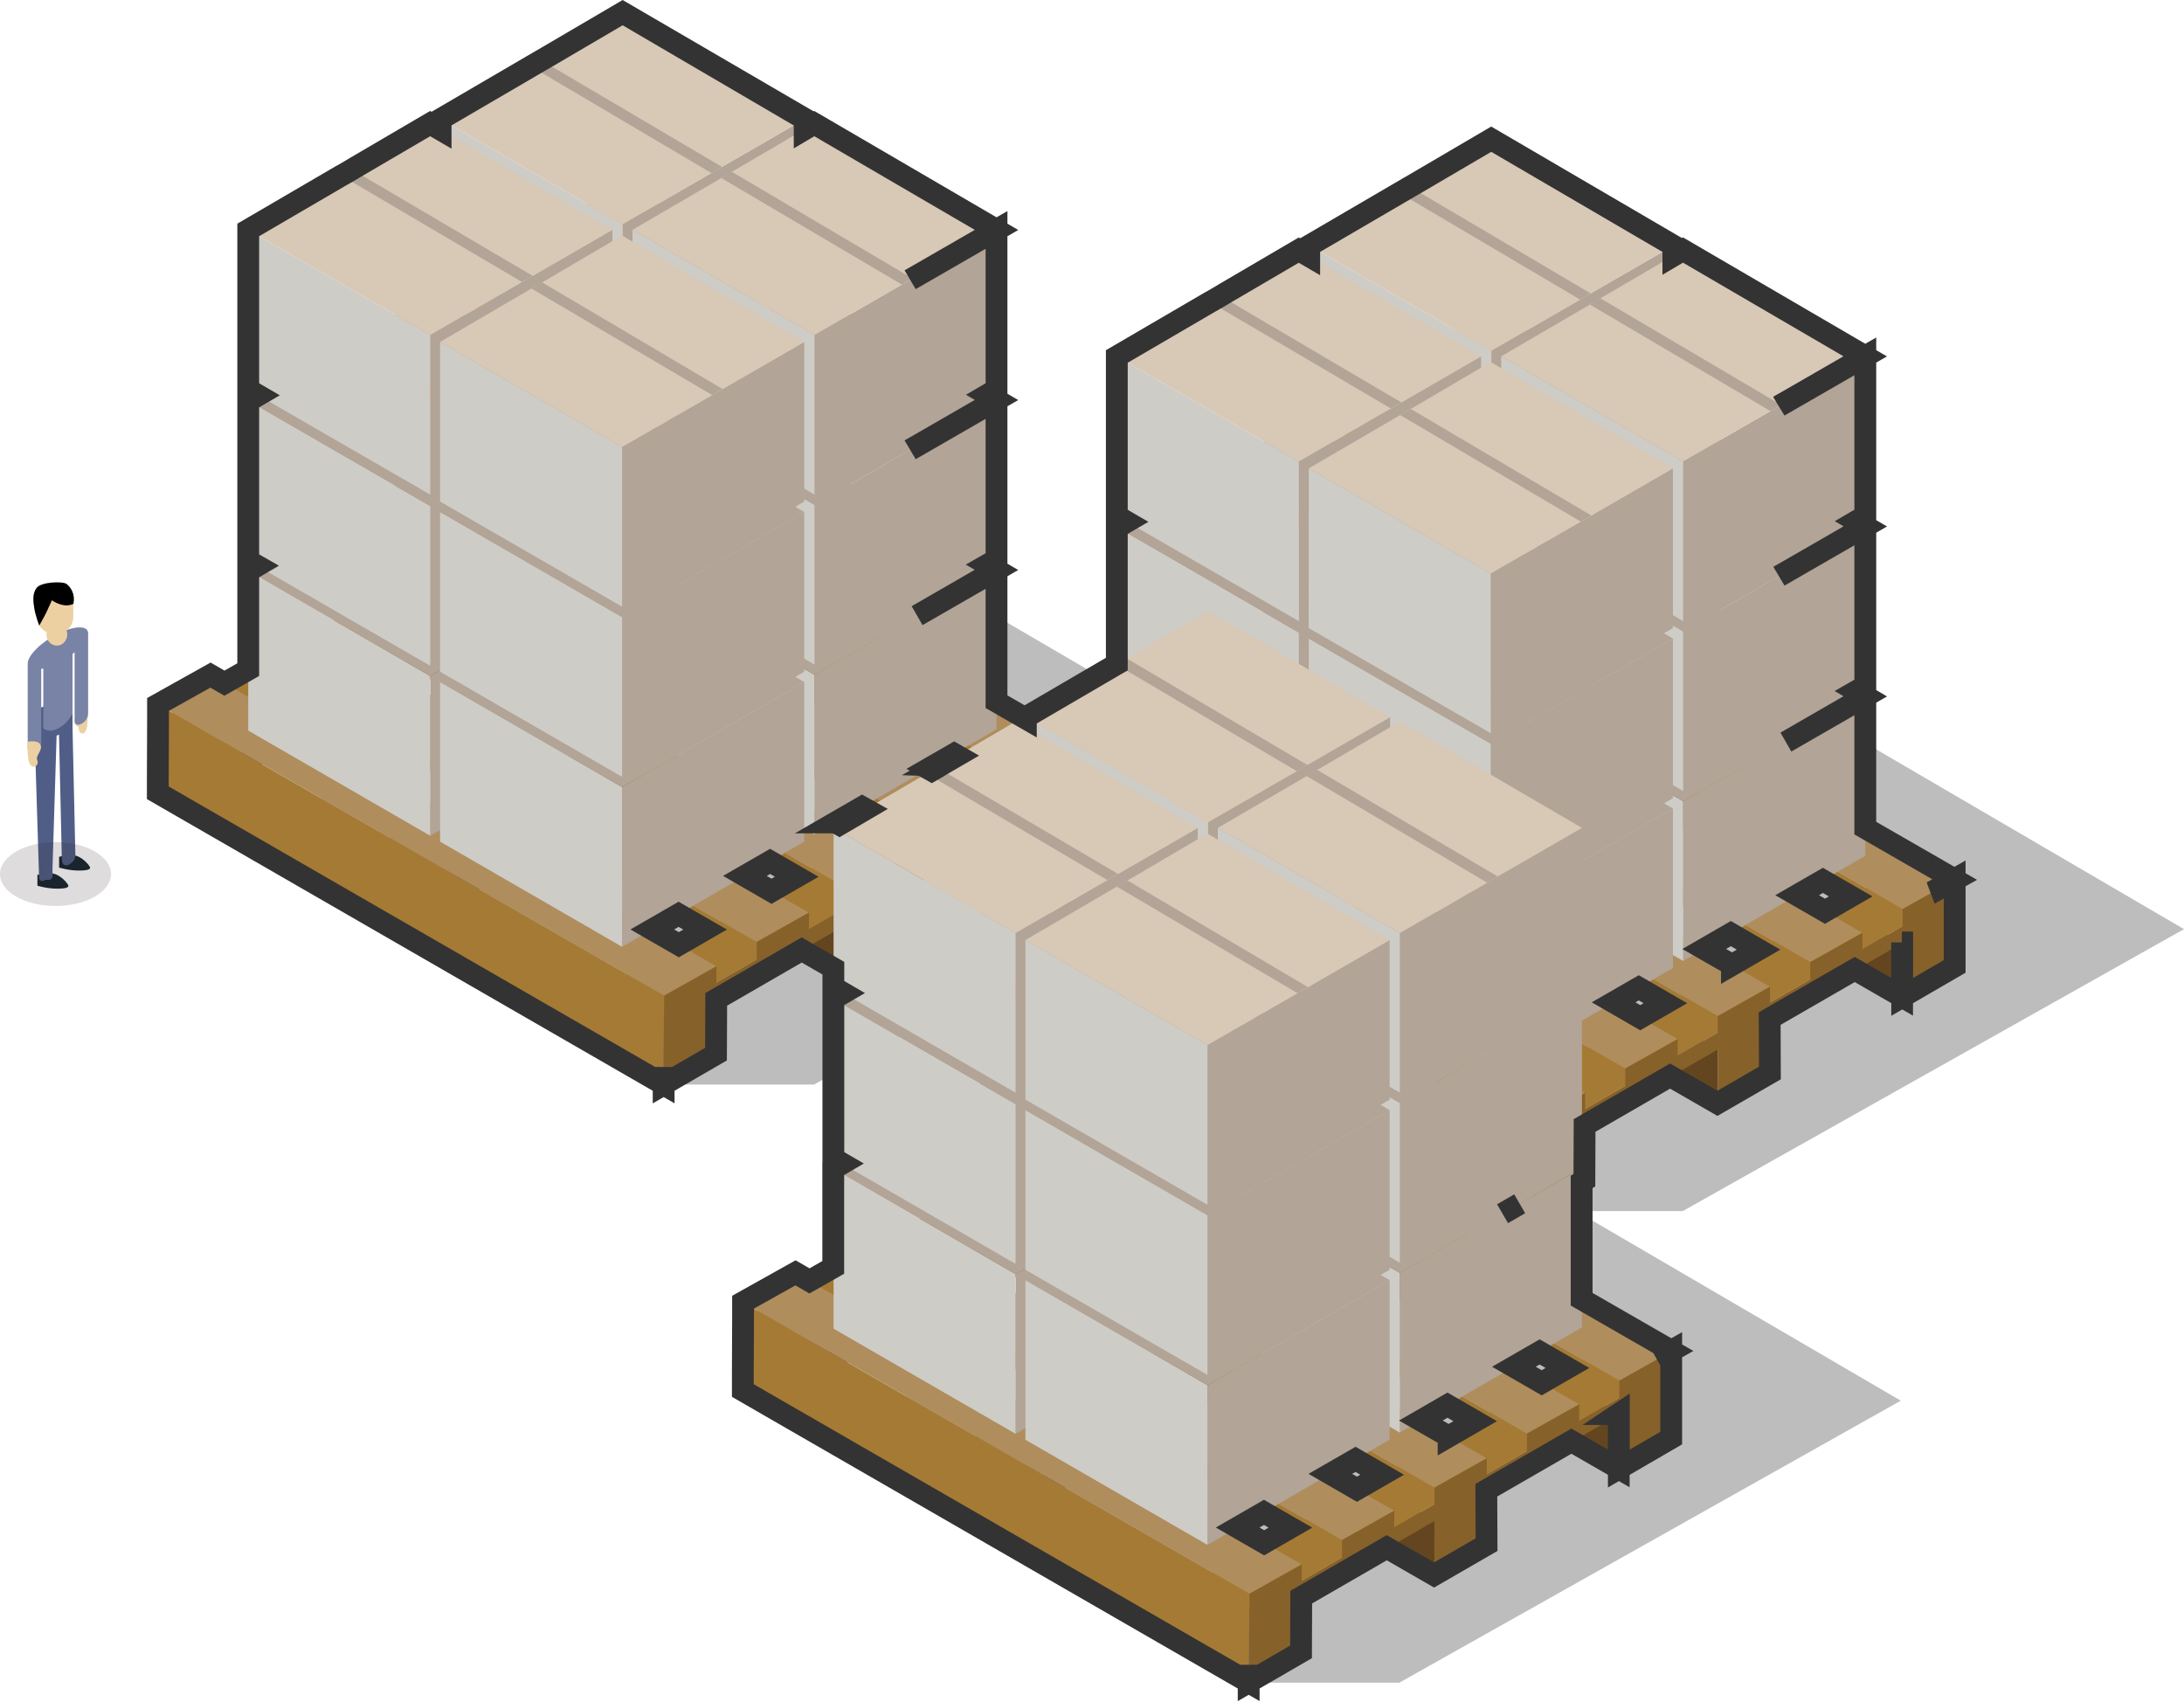 <?xml version="1.0" encoding="UTF-8"?>
<svg id="_レイヤー_2" data-name="レイヤー 2" xmlns="http://www.w3.org/2000/svg" viewBox="0 0 200.25 156">
  <defs>
    <style>
      .cls-1 {
        fill: #445393;
      }

      .cls-1, .cls-2, .cls-3, .cls-4, .cls-5, .cls-6, .cls-7, .cls-8, .cls-9, .cls-10, .cls-11, .cls-12, .cls-13, .cls-14, .cls-15, .cls-16, .cls-17, .cls-18, .cls-19 {
        stroke-width: 0px;
      }

      .cls-2 {
        fill: #ceccc6;
      }

      .cls-3 {
        fill: #ffd474;
      }

      .cls-4 {
        fill: #343c6b;
      }

      .cls-5 {
        fill: #63461f;
      }

      .cls-7 {
        fill: #172730;
      }

      .cls-8 {
        fill: #505e87;
      }

      .cls-9 {
        fill: #d8c8b6;
      }

      .cls-10 {
        fill: #6275b3;
      }

      .cls-11 {
        fill: #af8d5d;
      }

      .cls-12 {
        fill: #edd0a2;
      }

      .cls-13 {
        fill: #7983a5;
      }

      .cls-20 {
        fill: none;
        stroke: #333;
        stroke-miterlimit: 10;
        stroke-width: 2px;
      }

      .cls-14 {
        fill: #ffb451;
      }

      .cls-15 {
        fill: #87612a;
      }

      .cls-21 {
        opacity: .26;
      }

      .cls-16 {
        fill: #231815;
        opacity: .15;
      }

      .cls-17 {
        fill: #a57a34;
      }

      .cls-18 {
        fill: #b2a496;
      }

      .cls-19 {
        fill: #ef8641;
      }
    </style>
  </defs>
  <g id="_002_Main" data-name="002_Main">
    <g id="Islands">
      <g id="_用紙_L">
        <g class="cls-21">
          <polygon class="cls-6" points="120.61 73.58 74.64 99.43 60.85 99.43 28.76 73.58 74.64 46.74 120.61 73.58"/>
        </g>
        <g class="cls-21">
          <polygon class="cls-6" points="200.25 85.18 154.29 111.03 140.5 111.03 108.41 85.18 154.29 58.34 200.25 85.18"/>
        </g>
        <g class="cls-21">
          <polygon class="cls-6" points="174.28 128.41 128.31 154.26 114.52 154.26 82.43 128.41 128.31 101.57 174.28 128.41"/>
        </g>
        <g>
          <g>
            <g>
              <polygon class="cls-1" points="60.85 97.84 14.46 71.17 19.27 68.46 65.66 95 60.85 97.84"/>
              <polygon class="cls-5" points="73.06 85.26 73.06 81.81 77.86 84.59 77.86 89.61 31.47 62.87 31.47 61.35 73.06 85.26"/>
              <polygon class="cls-5" points="89.99 75.53 89.99 72.08 94.79 74.86 94.79 79.84 48.4 53.14 48.4 51.62 89.99 75.53"/>
              <g>
                <polygon class="cls-15" points="60.87 94.41 99.6 72.07 99.6 70.56 60.87 92.85 60.87 94.41"/>
                <polygon class="cls-17" points="60.87 92.85 99.6 70.56 94.79 67.84 56.14 90.12 60.87 92.85"/>
              </g>
              <g>
                <g>
                  <polygon class="cls-15" points="56.16 75.56 60.98 72.73 60.98 69.35 56.16 72.13 56.16 75.56"/>
                  <polygon class="cls-10" points="56.16 75.56 56.16 72.13 51.36 69.35 51.36 72.81 56.16 75.56"/>
                </g>
                <polygon class="cls-4" points="39.15 85.37 43.97 82.55 43.97 79.16 39.17 81.95 39.15 85.37"/>
                <g>
                  <polygon class="cls-15" points="73.09 65.83 77.9 63 77.9 59.61 73.09 62.4 73.09 65.83"/>
                  <polygon class="cls-10" points="73.09 65.83 73.09 62.4 68.29 59.62 68.29 63.08 73.09 65.83"/>
                </g>
                <g>
                  <polygon class="cls-15" points="39.17 81.95 77.9 59.61 77.9 58.1 39.17 80.34 39.17 81.95"/>
                  <polygon class="cls-17" points="39.17 80.34 77.9 58.1 73.09 55.38 34.4 77.59 39.17 80.34"/>
                </g>
              </g>
              <g>
                <g>
                  <polygon class="cls-15" points="36.24 64.16 41.06 61.33 41.06 57.95 36.24 60.73 36.24 64.16"/>
                  <polygon class="cls-10" points="36.24 64.16 36.24 60.73 31.45 57.95 31.45 61.41 36.24 64.16"/>
                </g>
                <polygon class="cls-4" points="19.23 73.97 24.05 71.14 24.05 67.76 19.25 70.55 19.23 73.97"/>
                <g>
                  <polygon class="cls-15" points="53.17 54.43 57.98 51.6 57.98 48.21 53.17 51 53.17 54.43"/>
                  <polygon class="cls-10" points="53.17 54.43 53.17 51 48.37 48.22 48.37 51.68 53.17 54.43"/>
                </g>
                <g>
                  <polygon class="cls-15" points="19.25 70.55 57.98 48.21 57.98 46.69 19.25 68.86 19.25 70.55"/>
                  <polygon class="cls-17" points="19.25 68.86 57.98 46.69 53.17 43.98 14.48 66.12 19.25 68.86"/>
                </g>
              </g>
              <g>
                <g>
                  <polygon class="cls-17" points="94.78 73.31 48.4 46.58 48.4 45.06 94.79 71.73 94.78 73.31"/>
                  <polygon class="cls-11" points="94.79 71.73 48.4 45.06 53.21 42.35 99.6 69.05 94.79 71.73"/>
                </g>
                <polygon class="cls-15" points="94.81 71.75 99.6 69.05 99.6 77.06 94.79 79.84 94.81 71.75"/>
              </g>
              <g>
                <g>
                  <polygon class="cls-17" points="86.31 78.17 39.93 51.44 39.93 49.93 86.32 76.6 86.31 78.17"/>
                  <polygon class="cls-11" points="86.32 76.6 39.93 49.93 44.74 47.22 91.1 73.9 86.32 76.6"/>
                </g>
                <polygon class="cls-15" points="86.33 78.87 86.33 76.61 91.13 73.92 91.13 75.42 86.33 78.87"/>
              </g>
              <g>
                <g>
                  <polygon class="cls-17" points="77.83 83.12 31.45 56.39 31.45 54.88 77.84 81.55 77.83 83.12"/>
                  <polygon class="cls-11" points="77.84 81.55 31.45 54.88 36.25 52.17 82.61 78.85 77.84 81.55"/>
                </g>
                <polygon class="cls-15" points="82.64 78.87 82.67 86.83 77.86 89.61 77.85 81.56 82.64 78.87"/>
              </g>
              <g>
                <g>
                  <polygon class="cls-17" points="69.35 87.93 22.97 61.2 22.97 59.68 69.37 86.35 69.35 87.93"/>
                  <polygon class="cls-11" points="69.37 86.35 22.97 59.68 27.78 56.97 74.14 83.66 69.37 86.35"/>
                </g>
                <polygon class="cls-15" points="69.38 88.86 69.38 86.36 74.17 83.67 74.17 85.18 69.38 88.86"/>
              </g>
              <g>
                <g>
                  <path class="cls-17" d="M14.46,72.69l46.39,26.74.03-8.16-46.39-26.69-.03,8.11Z"/>
                  <polygon class="cls-11" points="60.88 91.27 14.49 64.58 19.3 61.89 65.66 88.58 60.88 91.27"/>
                </g>
                <polygon class="cls-15" points="60.9 91.28 65.69 88.59 65.66 96.65 60.85 99.43 60.9 91.28"/>
              </g>
            </g>
            <g>
              <g>
                <g>
                  <g>
                    <polygon class="cls-19" points="73.79 42.05 73.79 56.68 57.09 66.32 57.09 51.68 73.79 42.05"/>
                    <polygon class="cls-3" points="57.09 51.68 57.09 66.32 40.4 56.68 40.4 42.05 57.09 51.68"/>
                    <polygon class="cls-14" points="73.79 42.05 66.87 46.04 65.81 46.66 57.09 51.68 40.4 42.05 49.14 36.94 50.2 36.33 57.09 32.29 73.79 42.05"/>
                  </g>
                  <g>
                    <polygon class="cls-19" points="73.79 26.47 73.79 41.1 57.09 50.75 57.09 36.1 73.79 26.47"/>
                    <polygon class="cls-3" points="57.09 36.1 57.09 50.75 40.4 41.1 40.4 26.47 57.09 36.1"/>
                    <g>
                      <polygon class="cls-14" points="73.79 26.47 66.86 30.47 66.2 30.85 65.81 31.09 65.24 31.43 57.09 36.1 40.4 26.47 48.67 21.64 49.63 21.08 50.2 20.76 57.09 16.71 73.79 26.47"/>
                      <polygon class="cls-19" points="66.2 30.85 65.81 31.09 65.24 31.43 48.67 21.64 49.63 21.08 66.2 30.85"/>
                    </g>
                  </g>
                  <g>
                    <polygon class="cls-18" points="73.79 10.91 73.79 25.55 57.09 35.19 57.09 20.55 73.79 10.91"/>
                    <polygon class="cls-2" points="57.09 20.55 57.09 35.19 40.4 25.55 40.4 10.91 57.09 20.55"/>
                    <g>
                      <polygon class="cls-9" points="73.79 10.91 66.86 14.91 66.2 15.3 65.81 15.53 65.24 15.87 57.09 20.55 40.4 10.91 48.67 6.08 49.63 5.53 50.2 5.2 57.09 1.16 73.79 10.91"/>
                      <polygon class="cls-18" points="66.2 15.3 65.81 15.53 65.24 15.87 48.67 6.08 49.63 5.53 66.2 15.3"/>
                    </g>
                  </g>
                </g>
                <g>
                  <g>
                    <polygon class="cls-18" points="91.38 52.23 91.38 66.86 74.68 76.51 74.68 61.87 91.38 52.23"/>
                    <polygon class="cls-2" points="74.68 61.87 74.68 76.51 57.99 66.86 57.99 52.23 74.68 61.87"/>
                    <polygon class="cls-18" points="91.38 52.23 84.46 56.23 83.4 56.84 74.68 61.87 57.99 52.23 66.74 47.12 67.79 46.51 74.68 42.48 91.38 52.23"/>
                  </g>
                  <g>
                    <polygon class="cls-18" points="91.38 36.66 91.38 51.28 74.68 60.93 74.68 46.29 91.38 36.66"/>
                    <polygon class="cls-2" points="74.68 46.29 74.68 60.93 57.99 51.28 57.99 36.66 74.68 46.29"/>
                    <g>
                      <polygon class="cls-18" points="91.38 36.66 84.46 40.64 83.65 41.11 83.4 41.26 82.69 41.68 74.68 46.29 57.99 36.66 66.14 31.91 66.74 31.55 67.1 31.33 67.79 30.93 74.67 26.9 91.38 36.66"/>
                      <polygon class="cls-18" points="83.65 41.11 83.4 41.26 82.69 41.68 66.14 31.91 66.74 31.55 67.1 31.33 83.65 41.11"/>
                    </g>
                  </g>
                  <g>
                    <polygon class="cls-18" points="91.38 21.07 91.38 35.7 74.68 45.34 74.68 30.71 91.38 21.07"/>
                    <polygon class="cls-2" points="74.68 30.71 74.68 45.34 57.99 35.7 57.99 21.07 74.68 30.71"/>
                    <g>
                      <polygon class="cls-9" points="91.38 21.07 84.46 25.06 83.65 25.52 83.4 25.68 82.69 26.09 74.68 30.71 57.99 21.07 66.14 16.32 66.74 15.97 67.1 15.75 67.79 15.35 74.67 11.32 91.38 21.07"/>
                      <polygon class="cls-18" points="83.65 25.52 83.4 25.68 82.69 26.09 66.14 16.32 66.74 15.97 67.1 15.75 83.65 25.52"/>
                    </g>
                  </g>
                </g>
              </g>
              <g>
                <g>
                  <g>
                    <polygon class="cls-18" points="56.15 52.34 56.15 66.98 39.45 76.62 39.45 61.98 56.15 52.34"/>
                    <polygon class="cls-2" points="39.45 61.98 39.45 76.62 22.76 66.98 22.76 52.34 39.45 61.98"/>
                    <polygon class="cls-18" points="56.15 52.34 49.22 56.34 48.17 56.95 39.45 61.98 22.76 52.34 31.5 47.24 32.56 46.62 39.44 42.59 56.15 52.34"/>
                  </g>
                  <g>
                    <polygon class="cls-18" points="56.15 36.77 56.15 51.4 39.45 61.04 39.45 46.4 56.15 36.77"/>
                    <polygon class="cls-2" points="39.45 46.4 39.45 61.04 22.76 51.4 22.76 36.77 39.45 46.4"/>
                    <g>
                      <polygon class="cls-18" points="56.15 36.77 49.23 40.76 48.84 40.98 48.17 41.37 47.86 41.54 39.45 46.4 22.76 36.77 31.29 31.78 31.51 31.66 32.25 31.22 32.56 31.04 39.44 27.01 56.15 36.77"/>
                      <polygon class="cls-19" points="48.84 40.98 48.17 41.37 47.86 41.54 31.29 31.78 31.51 31.66 32.25 31.22 48.84 40.98"/>
                    </g>
                  </g>
                  <g>
                    <polygon class="cls-18" points="56.15 21.07 56.15 35.71 39.45 45.35 39.45 30.71 56.15 21.07"/>
                    <polygon class="cls-2" points="39.45 30.71 39.45 45.35 22.76 35.71 22.76 21.07 39.45 30.71"/>
                    <g>
                      <polygon class="cls-9" points="56.15 21.07 49.23 25.07 48.84 25.29 48.17 25.68 47.86 25.85 39.45 30.71 22.76 21.07 31.29 16.09 31.51 15.97 32.25 15.53 32.56 15.35 39.44 11.32 56.15 21.07"/>
                      <polygon class="cls-18" points="48.84 25.29 48.17 25.68 47.86 25.85 31.29 16.09 31.51 15.97 32.25 15.53 48.84 25.29"/>
                    </g>
                  </g>
                </g>
                <g>
                  <g>
                    <polygon class="cls-18" points="73.74 62.53 73.74 77.16 57.04 86.8 57.04 72.16 73.74 62.53"/>
                    <polygon class="cls-2" points="57.04 72.16 57.04 86.8 40.35 77.16 40.35 62.53 57.04 72.16"/>
                    <polygon class="cls-18" points="73.74 62.53 66.81 66.52 65.76 67.13 57.04 72.16 40.35 62.53 49.09 57.42 50.15 56.81 57.03 52.77 73.74 62.53"/>
                  </g>
                  <g>
                    <polygon class="cls-18" points="73.74 46.94 73.74 61.58 57.04 71.22 57.04 56.58 73.74 46.94"/>
                    <polygon class="cls-2" points="57.04 56.58 57.04 71.22 40.35 61.58 40.35 46.94 57.04 56.58"/>
                    <g>
                      <polygon class="cls-18" points="73.74 46.94 66.82 50.94 66.26 51.26 65.75 51.56 65.3 51.82 57.04 56.58 40.35 46.94 48.73 42.05 49.09 41.83 49.71 41.49 50.15 41.23 57.03 37.19 73.74 46.94"/>
                      <polygon class="cls-18" points="66.26 51.26 65.75 51.56 65.3 51.82 48.73 42.05 49.09 41.83 49.71 41.49 66.26 51.26"/>
                    </g>
                  </g>
                  <g>
                    <polygon class="cls-18" points="73.74 31.35 73.74 45.98 57.04 55.62 57.04 40.98 73.74 31.35"/>
                    <polygon class="cls-2" points="57.04 40.98 57.04 55.62 40.35 45.98 40.35 31.35 57.04 40.98"/>
                    <g>
                      <polygon class="cls-9" points="73.74 31.35 66.82 35.34 66.26 35.67 65.75 35.96 65.3 36.22 57.04 40.98 40.35 31.35 48.73 26.45 49.09 26.23 49.71 25.89 50.15 25.63 57.03 21.59 73.74 31.35"/>
                      <polygon class="cls-18" points="66.26 35.67 65.75 35.96 65.3 36.22 48.73 26.45 49.09 26.23 49.71 25.89 66.26 35.67"/>
                    </g>
                  </g>
                </g>
              </g>
            </g>
          </g>
          <g>
            <g>
              <polygon class="cls-1" points="140.5 109.43 94.11 82.77 98.91 80.06 145.31 106.6 140.5 109.43"/>
              <polygon class="cls-5" points="152.71 96.86 152.71 93.41 157.5 96.19 157.51 101.21 111.12 74.47 111.12 72.95 152.71 96.86"/>
              <polygon class="cls-5" points="169.64 87.13 169.64 83.68 174.43 86.46 174.44 91.44 128.05 64.73 128.05 63.22 169.64 87.13"/>
              <g>
                <polygon class="cls-15" points="140.52 106.01 179.25 83.67 179.25 82.15 140.52 104.44 140.52 106.01"/>
                <polygon class="cls-17" points="140.52 104.44 179.25 82.15 174.44 79.44 135.79 101.72 140.52 104.44"/>
              </g>
              <g>
                <g>
                  <polygon class="cls-15" points="135.81 87.16 140.62 84.33 140.62 80.95 135.81 83.73 135.81 87.16"/>
                  <polygon class="cls-10" points="135.81 87.16 135.81 83.73 131.01 80.95 131.01 84.41 135.81 87.16"/>
                </g>
                <polygon class="cls-4" points="118.79 96.97 123.61 94.14 123.61 90.76 118.82 93.55 118.79 96.97"/>
                <g>
                  <polygon class="cls-15" points="152.73 77.43 157.55 74.6 157.55 71.21 152.73 74 152.73 77.43"/>
                  <polygon class="cls-10" points="152.73 77.43 152.73 74 147.94 71.22 147.94 74.68 152.73 77.43"/>
                </g>
                <g>
                  <polygon class="cls-15" points="118.82 93.55 157.55 71.21 157.55 69.69 118.82 91.94 118.82 93.55"/>
                  <polygon class="cls-17" points="118.82 91.94 157.55 69.69 152.74 66.98 114.05 89.19 118.82 91.94"/>
                </g>
              </g>
              <g>
                <g>
                  <polygon class="cls-15" points="115.89 75.75 120.7 72.93 120.7 69.54 115.89 72.32 115.89 75.75"/>
                  <polygon class="cls-10" points="115.89 75.75 115.89 72.32 111.09 69.54 111.09 73.01 115.89 75.75"/>
                </g>
                <polygon class="cls-4" points="98.88 85.57 103.69 82.74 103.69 79.36 98.9 82.14 98.88 85.57"/>
                <g>
                  <polygon class="cls-15" points="132.81 66.02 137.63 63.2 137.63 59.81 132.81 62.59 132.81 66.02"/>
                  <polygon class="cls-10" points="132.81 66.02 132.81 62.59 128.02 59.81 128.02 63.28 132.81 66.02"/>
                </g>
                <g>
                  <polygon class="cls-15" points="98.9 82.14 137.63 59.81 137.63 58.29 98.9 80.46 98.9 82.14"/>
                  <polygon class="cls-17" points="98.9 80.46 137.63 58.29 132.82 55.58 94.13 77.71 98.9 80.46"/>
                </g>
              </g>
              <g>
                <g>
                  <polygon class="cls-17" points="174.43 84.91 128.05 58.18 128.05 56.66 174.44 83.33 174.43 84.91"/>
                  <polygon class="cls-11" points="174.44 83.33 128.05 56.66 132.86 53.95 179.25 80.65 174.44 83.33"/>
                </g>
                <polygon class="cls-15" points="174.45 83.34 179.25 80.65 179.25 88.65 174.44 91.44 174.45 83.34"/>
              </g>
              <g>
                <g>
                  <polygon class="cls-17" points="165.95 89.77 119.57 63.04 119.57 61.53 165.97 88.19 165.95 89.77"/>
                  <polygon class="cls-11" points="165.97 88.19 119.57 61.53 124.38 58.82 170.74 85.5 165.97 88.19"/>
                </g>
                <polygon class="cls-15" points="165.98 90.47 165.98 88.21 170.77 85.52 170.77 87.02 165.98 90.47"/>
              </g>
              <g>
                <g>
                  <polygon class="cls-17" points="157.47 94.72 111.09 67.99 111.09 66.48 157.49 93.14 157.47 94.72"/>
                  <polygon class="cls-11" points="157.49 93.14 111.09 66.48 115.9 63.77 162.26 90.45 157.49 93.14"/>
                </g>
                <polygon class="cls-15" points="162.29 90.47 162.32 98.43 157.51 101.21 157.5 93.16 162.29 90.47"/>
              </g>
              <g>
                <g>
                  <polygon class="cls-17" points="149 99.52 102.62 72.79 102.62 71.28 149.01 97.95 149 99.52"/>
                  <polygon class="cls-11" points="149.01 97.95 102.62 71.28 107.43 68.57 153.79 95.25 149.01 97.95"/>
                </g>
                <polygon class="cls-15" points="149.02 100.46 149.02 97.96 153.82 95.27 153.82 96.78 149.02 100.46"/>
              </g>
              <g>
                <g>
                  <path class="cls-17" d="M94.11,84.28l46.39,26.74.03-8.16-46.39-26.69-.03,8.11Z"/>
                  <polygon class="cls-11" points="140.53 102.87 94.14 76.17 98.95 73.49 145.31 100.17 140.53 102.87"/>
                </g>
                <polygon class="cls-15" points="140.54 102.88 145.34 100.19 145.31 108.25 140.5 111.03 140.54 102.88"/>
              </g>
            </g>
            <g>
              <g>
                <g>
                  <g>
                    <polygon class="cls-19" points="153.44 53.65 153.44 68.28 136.74 77.92 136.74 63.28 153.44 53.65"/>
                    <polygon class="cls-3" points="136.74 63.28 136.74 77.92 120.05 68.28 120.05 53.65 136.74 63.28"/>
                    <polygon class="cls-14" points="153.44 53.65 146.51 57.64 145.46 58.25 136.74 63.28 120.05 53.65 128.79 48.54 129.85 47.93 136.73 43.89 153.44 53.65"/>
                  </g>
                  <g>
                    <polygon class="cls-19" points="153.44 38.07 153.44 52.7 136.74 62.34 136.74 47.7 153.44 38.07"/>
                    <polygon class="cls-3" points="136.74 47.7 136.74 62.34 120.05 52.7 120.05 38.07 136.74 47.7"/>
                    <g>
                      <polygon class="cls-14" points="153.44 38.07 146.51 42.06 145.85 42.45 145.46 42.68 144.89 43.02 136.74 47.7 120.05 38.07 128.31 33.24 129.27 32.68 129.85 32.35 136.74 28.31 153.44 38.07"/>
                      <polygon class="cls-19" points="145.85 42.45 145.46 42.68 144.89 43.02 128.31 33.24 129.27 32.68 145.85 42.45"/>
                    </g>
                  </g>
                  <g>
                    <polygon class="cls-18" points="153.44 22.51 153.44 37.14 136.74 46.79 136.74 32.15 153.44 22.51"/>
                    <polygon class="cls-2" points="136.74 32.15 136.74 46.79 120.05 37.14 120.05 22.51 136.74 32.15"/>
                    <g>
                      <polygon class="cls-9" points="153.44 22.51 146.51 26.51 145.85 26.9 145.46 27.13 144.89 27.47 136.74 32.15 120.05 22.51 128.31 17.68 129.27 17.12 129.85 16.8 136.74 12.76 153.44 22.51"/>
                      <polygon class="cls-18" points="145.85 26.9 145.46 27.13 144.89 27.47 128.31 17.68 129.27 17.12 145.85 26.9"/>
                    </g>
                  </g>
                </g>
                <g>
                  <g>
                    <polygon class="cls-18" points="171.03 63.83 171.03 78.46 154.33 88.1 154.33 73.46 171.03 63.83"/>
                    <polygon class="cls-2" points="154.33 73.46 154.33 88.1 137.64 78.46 137.64 63.83 154.33 73.46"/>
                    <polygon class="cls-18" points="171.03 63.83 164.1 67.82 163.05 68.44 154.33 73.46 137.64 63.83 146.38 58.72 147.44 58.11 154.32 54.07 171.03 63.83"/>
                  </g>
                  <g>
                    <polygon class="cls-18" points="171.03 48.25 171.03 62.88 154.33 72.52 154.33 57.89 171.03 48.25"/>
                    <polygon class="cls-2" points="154.33 57.89 154.33 72.52 137.64 62.88 137.64 48.25 154.33 57.89"/>
                    <g>
                      <polygon class="cls-18" points="171.03 48.25 164.1 52.24 163.3 52.7 163.05 52.86 162.34 53.28 154.33 57.89 137.64 48.25 145.78 43.5 146.39 43.15 146.74 42.93 147.44 42.53 154.32 38.5 171.03 48.25"/>
                      <polygon class="cls-18" points="163.3 52.7 163.05 52.86 162.34 53.28 145.78 43.5 146.39 43.15 146.74 42.93 163.3 52.7"/>
                    </g>
                  </g>
                  <g>
                    <polygon class="cls-18" points="171.03 32.67 171.03 47.3 154.33 56.94 154.33 42.3 171.03 32.67"/>
                    <polygon class="cls-2" points="154.33 42.3 154.33 56.94 137.64 47.3 137.64 32.67 154.33 42.3"/>
                    <g>
                      <polygon class="cls-9" points="171.03 32.67 164.1 36.65 163.3 37.12 163.05 37.27 162.34 37.69 154.33 42.3 137.64 32.67 145.78 27.92 146.39 27.56 146.74 27.35 147.44 26.94 154.32 22.92 171.03 32.67"/>
                      <polygon class="cls-18" points="163.3 37.12 163.05 37.27 162.34 37.69 145.78 27.92 146.39 27.56 146.74 27.35 163.3 37.12"/>
                    </g>
                  </g>
                </g>
              </g>
              <g>
                <g>
                  <g>
                    <polygon class="cls-18" points="135.8 63.94 135.8 78.57 119.1 88.22 119.09 73.58 135.8 63.94"/>
                    <polygon class="cls-2" points="119.09 73.58 119.1 88.22 102.4 78.57 102.4 63.94 119.09 73.58"/>
                    <polygon class="cls-18" points="135.8 63.94 128.87 67.94 127.81 68.55 119.09 73.58 102.4 63.94 111.15 58.83 112.2 58.22 119.09 54.19 135.8 63.94"/>
                  </g>
                  <g>
                    <polygon class="cls-18" points="135.8 48.36 135.8 62.99 119.1 72.64 119.09 58 135.8 48.36"/>
                    <polygon class="cls-2" points="119.09 58 119.1 72.64 102.4 62.99 102.4 48.36 119.09 58"/>
                    <g>
                      <polygon class="cls-18" points="135.8 48.36 128.87 52.36 128.48 52.58 127.82 52.97 127.51 53.14 119.09 58 102.4 48.36 110.94 43.38 111.16 43.26 111.9 42.82 112.21 42.64 119.08 38.61 135.8 48.36"/>
                      <polygon class="cls-19" points="128.48 52.58 127.82 52.97 127.51 53.14 110.94 43.38 111.16 43.26 111.9 42.82 128.48 52.58"/>
                    </g>
                  </g>
                  <g>
                    <polygon class="cls-18" points="135.8 32.67 135.8 47.3 119.1 56.95 119.09 42.31 135.8 32.67"/>
                    <polygon class="cls-2" points="119.09 42.31 119.1 56.95 102.4 47.3 102.4 32.67 119.09 42.31"/>
                    <g>
                      <polygon class="cls-9" points="135.8 32.67 128.87 36.67 128.48 36.89 127.82 37.27 127.51 37.44 119.09 42.31 102.4 32.67 110.94 27.69 111.16 27.56 111.9 27.13 112.21 26.94 119.08 22.92 135.8 32.67"/>
                      <polygon class="cls-18" points="128.48 36.89 127.82 37.27 127.51 37.44 110.94 27.69 111.16 27.56 111.9 27.13 128.48 36.89"/>
                    </g>
                  </g>
                </g>
                <g>
                  <g>
                    <polygon class="cls-18" points="153.39 74.12 153.39 88.75 136.69 98.4 136.69 83.76 153.39 74.12"/>
                    <polygon class="cls-2" points="136.69 83.76 136.69 98.4 119.99 88.75 119.99 74.12 136.69 83.76"/>
                    <polygon class="cls-18" points="153.39 74.12 146.46 78.12 145.4 78.73 136.69 83.76 119.99 74.12 128.74 69.02 129.8 68.4 136.68 64.37 153.39 74.12"/>
                  </g>
                  <g>
                    <polygon class="cls-18" points="153.39 58.54 153.39 73.18 136.69 82.82 136.68 68.18 153.39 58.54"/>
                    <polygon class="cls-2" points="136.68 68.18 136.69 82.82 119.99 73.18 120 58.54 136.68 68.18"/>
                    <g>
                      <polygon class="cls-18" points="153.39 58.54 146.46 62.54 145.91 62.86 145.4 63.16 144.95 63.42 136.68 68.18 120 58.54 128.38 53.65 128.73 53.43 129.35 53.09 129.8 52.83 136.68 48.78 153.39 58.54"/>
                      <polygon class="cls-18" points="145.91 62.86 145.4 63.16 144.95 63.42 128.38 53.65 128.73 53.43 129.35 53.09 145.91 62.86"/>
                    </g>
                  </g>
                  <g>
                    <polygon class="cls-18" points="153.39 42.94 153.39 57.58 136.69 67.22 136.68 52.58 153.39 42.94"/>
                    <polygon class="cls-2" points="136.68 52.58 136.69 67.22 119.99 57.58 120 42.94 136.68 52.58"/>
                    <g>
                      <polygon class="cls-9" points="153.39 42.94 146.46 46.94 145.91 47.26 145.4 47.56 144.95 47.82 136.68 52.58 120 42.94 128.38 38.05 128.73 37.83 129.35 37.49 129.8 37.23 136.68 33.19 153.39 42.94"/>
                      <polygon class="cls-18" points="145.91 47.26 145.4 47.56 144.95 47.82 128.38 38.05 128.73 37.83 129.35 37.49 145.91 47.26"/>
                    </g>
                  </g>
                </g>
              </g>
            </g>
          </g>
          <g>
            <g>
              <polygon class="cls-1" points="114.52 152.67 68.13 126 72.94 123.29 119.33 149.83 114.52 152.67"/>
              <polygon class="cls-5" points="126.74 140.09 126.74 136.64 131.53 139.42 131.53 144.44 85.14 117.7 85.14 116.18 126.74 140.09"/>
              <polygon class="cls-5" points="143.66 130.36 143.66 126.91 148.46 129.69 148.46 134.67 102.07 107.96 102.07 106.45 143.66 130.36"/>
              <g>
                <polygon class="cls-15" points="114.54 149.24 153.27 126.9 153.27 125.39 114.54 147.68 114.54 149.24"/>
                <polygon class="cls-17" points="114.54 147.68 153.27 125.39 148.46 122.67 109.81 144.95 114.54 147.68"/>
              </g>
              <g>
                <g>
                  <polygon class="cls-15" points="109.83 130.39 114.65 127.56 114.65 124.18 109.83 126.96 109.83 130.39"/>
                  <polygon class="cls-10" points="109.83 130.39 109.83 126.96 105.04 124.18 105.04 127.64 109.83 130.39"/>
                </g>
                <polygon class="cls-4" points="92.82 140.2 97.64 137.38 97.64 133.99 92.84 136.78 92.82 140.2"/>
                <g>
                  <polygon class="cls-15" points="126.76 120.66 131.57 117.83 131.57 114.44 126.76 117.23 126.76 120.66"/>
                  <polygon class="cls-10" points="126.76 120.66 126.76 117.23 121.96 114.45 121.96 117.91 126.76 120.66"/>
                </g>
                <g>
                  <polygon class="cls-15" points="92.84 136.78 131.57 114.44 131.57 112.92 92.84 135.17 92.84 136.78"/>
                  <polygon class="cls-17" points="92.84 135.17 131.57 112.92 126.76 110.21 88.07 132.42 92.84 135.17"/>
                </g>
              </g>
              <g>
                <g>
                  <polygon class="cls-15" points="89.91 118.99 94.73 116.16 94.73 112.78 89.91 115.56 89.91 118.99"/>
                  <polygon class="cls-10" points="89.91 118.99 89.91 115.56 85.12 112.78 85.12 116.24 89.91 118.99"/>
                </g>
                <polygon class="cls-4" points="72.9 128.8 77.72 125.97 77.72 122.59 72.92 125.38 72.9 128.8"/>
                <g>
                  <polygon class="cls-15" points="106.84 109.26 111.66 106.43 111.65 103.04 106.84 105.83 106.84 109.26"/>
                  <polygon class="cls-10" points="106.84 109.26 106.84 105.83 102.04 103.05 102.04 106.51 106.84 109.26"/>
                </g>
                <g>
                  <polygon class="cls-15" points="72.92 125.38 111.65 103.04 111.65 101.52 72.92 123.69 72.92 125.38"/>
                  <polygon class="cls-17" points="72.92 123.69 111.65 101.52 106.84 98.81 68.16 120.95 72.92 123.69"/>
                </g>
              </g>
              <g>
                <g>
                  <polygon class="cls-17" points="148.45 128.14 102.07 101.41 102.07 99.89 148.47 126.56 148.45 128.14"/>
                  <polygon class="cls-11" points="148.47 126.56 102.07 99.89 106.88 97.18 153.27 123.88 148.47 126.56"/>
                </g>
                <polygon class="cls-15" points="148.48 126.58 153.27 123.88 153.27 131.89 148.46 134.67 148.48 126.58"/>
              </g>
              <g>
                <g>
                  <polygon class="cls-17" points="139.98 133 93.6 106.27 93.6 104.76 139.99 131.42 139.98 133"/>
                  <polygon class="cls-11" points="139.99 131.42 93.6 104.76 98.41 102.05 144.77 128.73 139.99 131.42"/>
                </g>
                <polygon class="cls-15" points="140 133.7 140 131.44 144.8 128.75 144.8 130.25 140 133.7"/>
              </g>
              <g>
                <g>
                  <polygon class="cls-17" points="131.5 137.95 85.12 111.22 85.12 109.71 131.51 136.37 131.5 137.95"/>
                  <polygon class="cls-11" points="131.51 136.37 85.12 109.71 89.93 107 136.29 133.68 131.51 136.37"/>
                </g>
                <polygon class="cls-15" points="136.32 133.7 136.34 141.66 131.53 144.44 131.52 136.39 136.32 133.7"/>
              </g>
              <g>
                <g>
                  <polygon class="cls-17" points="123.02 142.76 76.64 116.03 76.64 114.51 123.04 141.18 123.02 142.76"/>
                  <polygon class="cls-11" points="123.04 141.18 76.64 114.51 81.45 111.8 127.81 138.49 123.04 141.18"/>
                </g>
                <polygon class="cls-15" points="123.05 143.69 123.05 141.19 127.84 138.5 127.84 140.01 123.05 143.69"/>
              </g>
              <g>
                <g>
                  <path class="cls-17" d="M68.13,127.52l46.39,26.74.03-8.16-46.39-26.69-.03,8.11Z"/>
                  <polygon class="cls-11" points="114.56 146.1 68.16 119.41 72.97 116.72 119.33 143.41 114.56 146.1"/>
                </g>
                <polygon class="cls-15" points="114.57 146.11 119.36 143.42 119.33 151.48 114.52 154.26 114.57 146.11"/>
              </g>
            </g>
            <g>
              <g>
                <g>
                  <g>
                    <polygon class="cls-19" points="127.46 96.88 127.46 111.51 110.76 121.15 110.76 106.51 127.46 96.88"/>
                    <polygon class="cls-3" points="110.76 106.51 110.76 121.15 94.07 111.51 94.07 96.88 110.76 106.51"/>
                    <polygon class="cls-14" points="127.46 96.88 120.54 100.87 119.48 101.49 110.76 106.51 94.07 96.88 102.82 91.77 103.87 91.16 110.76 87.12 127.46 96.88"/>
                  </g>
                  <g>
                    <polygon class="cls-19" points="127.46 81.3 127.46 95.93 110.76 105.58 110.76 90.93 127.46 81.3"/>
                    <polygon class="cls-3" points="110.76 90.93 110.76 105.58 94.07 95.93 94.07 81.3 110.76 90.93"/>
                    <g>
                      <polygon class="cls-14" points="127.46 81.3 120.54 85.3 119.87 85.68 119.48 85.92 118.91 86.26 110.76 90.93 94.07 81.3 102.34 76.47 103.3 75.91 103.87 75.59 110.76 71.54 127.46 81.3"/>
                      <polygon class="cls-19" points="119.87 85.68 119.48 85.92 118.91 86.26 102.34 76.47 103.3 75.91 119.87 85.68"/>
                    </g>
                  </g>
                  <g>
                    <polygon class="cls-18" points="127.46 65.74 127.46 80.38 110.76 90.02 110.76 75.38 127.46 65.74"/>
                    <polygon class="cls-2" points="110.76 75.38 110.76 90.02 94.07 80.38 94.07 65.74 110.76 75.38"/>
                    <g>
                      <polygon class="cls-9" points="127.46 65.74 120.54 69.74 119.87 70.13 119.48 70.36 118.91 70.7 110.76 75.38 94.07 65.74 102.34 60.91 103.3 60.36 103.87 60.03 110.76 55.99 127.46 65.74"/>
                      <polygon class="cls-18" points="119.87 70.13 119.48 70.36 118.91 70.7 102.34 60.91 103.3 60.36 119.87 70.13"/>
                    </g>
                  </g>
                </g>
                <g>
                  <g>
                    <polygon class="cls-18" points="145.05 107.06 145.05 121.69 128.35 131.34 128.35 116.7 145.05 107.06"/>
                    <polygon class="cls-2" points="128.35 116.7 128.35 131.34 111.66 121.69 111.66 107.06 128.35 116.7"/>
                    <polygon class="cls-18" points="145.05 107.06 138.13 111.06 137.07 111.67 128.35 116.7 111.66 107.06 120.41 101.95 121.46 101.34 128.35 97.31 145.05 107.06"/>
                  </g>
                  <g>
                    <polygon class="cls-18" points="145.05 91.49 145.05 106.11 128.35 115.76 128.35 101.12 145.05 91.49"/>
                    <polygon class="cls-2" points="128.35 101.12 128.35 115.76 111.66 106.11 111.66 91.49 128.35 101.12"/>
                    <g>
                      <polygon class="cls-18" points="145.05 91.49 138.13 95.47 137.32 95.94 137.08 96.09 136.36 96.51 128.35 101.12 111.66 91.49 119.81 86.74 120.41 86.38 120.77 86.16 121.47 85.76 128.34 81.73 145.05 91.49"/>
                      <polygon class="cls-18" points="137.32 95.94 137.08 96.09 136.36 96.51 119.81 86.74 120.41 86.38 120.77 86.16 137.32 95.94"/>
                    </g>
                  </g>
                  <g>
                    <polygon class="cls-18" points="145.05 75.9 145.05 90.53 128.35 100.17 128.35 85.54 145.05 75.9"/>
                    <polygon class="cls-2" points="128.35 85.54 128.35 100.17 111.66 90.53 111.66 75.9 128.35 85.54"/>
                    <g>
                      <polygon class="cls-9" points="145.05 75.9 138.13 79.89 137.32 80.35 137.08 80.51 136.36 80.92 128.35 85.54 111.66 75.9 119.81 71.15 120.41 70.8 120.77 70.58 121.47 70.18 128.34 66.15 145.05 75.9"/>
                      <polygon class="cls-18" points="137.32 80.35 137.08 80.51 136.36 80.92 119.81 71.15 120.41 70.8 120.77 70.58 137.32 80.35"/>
                    </g>
                  </g>
                </g>
              </g>
              <g>
                <g>
                  <g>
                    <polygon class="cls-18" points="109.82 107.17 109.82 121.81 93.12 131.45 93.12 116.81 109.82 107.17"/>
                    <polygon class="cls-2" points="93.12 116.81 93.12 131.45 76.43 121.81 76.43 107.17 93.12 116.81"/>
                    <polygon class="cls-18" points="109.82 107.17 102.89 111.17 101.84 111.78 93.12 116.81 76.43 107.17 85.17 102.07 86.23 101.45 93.11 97.42 109.82 107.17"/>
                  </g>
                  <g>
                    <polygon class="cls-18" points="109.82 91.6 109.82 106.23 93.12 115.87 93.12 101.23 109.82 91.6"/>
                    <polygon class="cls-2" points="93.12 101.23 93.12 115.87 76.43 106.23 76.43 91.6 93.12 101.23"/>
                    <g>
                      <polygon class="cls-18" points="109.82 91.6 102.9 95.59 102.51 95.81 101.84 96.2 101.53 96.37 93.12 101.23 76.43 91.6 84.96 86.61 85.18 86.49 85.92 86.05 86.23 85.87 93.11 81.84 109.82 91.6"/>
                      <polygon class="cls-19" points="102.51 95.81 101.84 96.2 101.53 96.37 84.96 86.61 85.18 86.49 85.92 86.05 102.51 95.81"/>
                    </g>
                  </g>
                  <g>
                    <polygon class="cls-18" points="109.82 75.9 109.82 90.53 93.12 100.18 93.12 85.54 109.82 75.9"/>
                    <polygon class="cls-2" points="93.12 85.54 93.12 100.18 76.43 90.53 76.43 75.9 93.12 85.54"/>
                    <g>
                      <polygon class="cls-9" points="109.82 75.9 102.9 79.9 102.51 80.12 101.84 80.51 101.53 80.68 93.12 85.54 76.43 75.9 84.96 70.92 85.18 70.8 85.92 70.36 86.23 70.18 93.11 66.15 109.82 75.9"/>
                      <polygon class="cls-18" points="102.51 80.12 101.84 80.51 101.53 80.68 84.96 70.92 85.18 70.8 85.92 70.36 102.51 80.12"/>
                    </g>
                  </g>
                </g>
                <g>
                  <g>
                    <polygon class="cls-18" points="127.41 117.36 127.41 131.99 110.71 141.63 110.71 126.99 127.41 117.36"/>
                    <polygon class="cls-2" points="110.71 126.99 110.71 141.63 94.02 131.99 94.02 117.36 110.71 126.99"/>
                    <polygon class="cls-18" points="127.41 117.36 120.48 121.35 119.43 121.96 110.71 126.99 94.02 117.36 102.76 112.25 103.82 111.64 110.71 107.6 127.41 117.36"/>
                  </g>
                  <g>
                    <polygon class="cls-18" points="127.41 101.77 127.41 116.41 110.71 126.05 110.71 111.41 127.41 101.77"/>
                    <polygon class="cls-2" points="110.71 111.41 110.71 126.05 94.02 116.41 94.02 101.77 110.71 111.41"/>
                    <g>
                      <polygon class="cls-18" points="127.41 101.77 120.49 105.77 119.93 106.09 119.42 106.39 118.97 106.65 110.71 111.41 94.02 101.77 102.4 96.88 102.76 96.66 103.38 96.32 103.83 96.06 110.7 92.02 127.41 101.77"/>
                      <polygon class="cls-18" points="119.93 106.09 119.42 106.39 118.97 106.65 102.4 96.88 102.76 96.66 103.38 96.32 119.93 106.09"/>
                    </g>
                  </g>
                  <g>
                    <polygon class="cls-18" points="127.41 86.18 127.41 100.81 110.71 110.45 110.71 95.81 127.41 86.18"/>
                    <polygon class="cls-2" points="110.71 95.81 110.71 110.45 94.02 100.81 94.02 86.18 110.71 95.81"/>
                    <g>
                      <polygon class="cls-9" points="127.41 86.18 120.49 90.17 119.93 90.5 119.42 90.79 118.97 91.05 110.71 95.81 94.02 86.18 102.4 81.28 102.76 81.06 103.38 80.72 103.83 80.46 110.7 76.42 127.41 86.18"/>
                      <polygon class="cls-18" points="119.93 90.5 119.42 90.79 118.97 91.05 102.4 81.28 102.76 81.06 103.38 80.72 119.93 90.5"/>
                    </g>
                  </g>
                </g>
              </g>
            </g>
          </g>
        </g>
        <path class="cls-20" d="M177.91,81.4h0s1.34-.75,1.34-.75l-8.22-4.73v-12.09s-7.28,4.2-7.28,4.2l.35-.2,6.93-3.99-.82-.48.82-.47v-14.63s-7.91,4.56-7.91,4.56l.18-.11.81-.46,6.92-3.99-.82-.48.82-.48v-14.63s-7.91,4.56-7.91,4.56l.17-.11.81-.46,6.92-3.99-16.71-9.75-.88.52v-.92s-16.7-9.76-16.7-9.76l-6.89,4.04-.57.33-.96.56-8.27,4.83v.97s-.96-.56-.96-.56l-6.88,4.03-.31.19-.74.43-.22.12-8.53,4.98v14.63s.91.53.91.53l-.91.53v12.51s-.07.04-.07.04l-8.27,4.83v.13l-2.69-1.55v-12.09s-7.28,4.2-7.28,4.2l.35-.2,6.93-3.99-.82-.48.82-.47v-14.63s-7.91,4.56-7.91,4.56l.18-.11.81-.46,6.92-3.99-.82-.48.82-.48v-14.63s-7.91,4.56-7.91,4.56l.18-.11.81-.46,6.92-3.99-16.71-9.75-.88.52v-.92S57.09,1.16,57.09,1.16l-6.89,4.04-.57.33-.96.56-8.27,4.83v.97s-.96-.56-.96-.56l-6.88,4.03-.31.19-.74.43-.22.12-8.53,4.98v14.63s.91.53.91.53l-.91.53v14.63s.82.47.82.47l-.82.48v9.04s-2.18,1.24-2.18,1.24l-1.28-.74-4.81,2.69v1.54s0,0,0,0h0s-.02,5.05-.02,5.05h0s0,0,0,0v1.51s46.38,26.74,46.38,26.74v-1.6s0,0,0,0v1.6s4.8-2.78,4.8-2.78l.02-5.02,7.84-4.53,2.9,1.67v1.75l.91.53-.91.53v14.63s.81.47.81.47l-.82.48v9.04s-2.18,1.24-2.18,1.24l-1.28-.74-4.81,2.69v1.54s0,0,0,0h0s-.02,5.05-.02,5.05h0s0,0,0,0v1.51s46.38,26.74,46.38,26.74v-1.6s0,0,0,0v1.6s4.8-2.78,4.8-2.78l.02-5.02,7.84-4.53,4.34,2.5,4.81-2.78-.02-4.99,7.8-4.5,4.34,2.5v-4.98s-.02,0-.02,0l.03-.02v5.01s4.8-2.79,4.8-2.79v-8l-1.33.75h0s1.34-.75,1.34-.75l-8.22-4.73v-10.76s.25-.15.25-.15l.02-5.02,7.84-4.53,4.34,2.5,4.81-2.78-.02-4.99,7.8-4.5,4.34,2.5v-4.98s-.02,0-.02,0h.03s0,4.99,0,4.99l4.81-2.79v-8l-1.33.75ZM76.61,75.4l2.44-1.41.34.19-2.42,1.42-.35-.2ZM68.3,80.3l2.31-1.33,2.44,1.41-2.31,1.33-2.44-1.41ZM86.23,70.18l-.31.19-.49.28-.3-.17,2.36-1.36.28.16-1.55.9ZM62.24,86.61l-2.43-1.4,2.41-1.39,2.43,1.4-2.41,1.39ZM115.91,141.44l-2.43-1.4,2.41-1.39,2.43,1.4-2.41,1.39ZM124.42,136.53l-2.44-1.41,2.31-1.33,2.44,1.41-2.31,1.33ZM150.39,93.3l-2.44-1.41,2.31-1.33,2.44,1.41-2.31,1.33ZM132.82,131.69l-2.54-1.46,2.44-1.41,2.54,1.47-2.44,1.41ZM141.36,126.77l-2.55-1.47,2.36-1.36,2.55,1.47-2.36,1.36ZM138.13,111.06l1.21-.7h0s-1.57.91-1.57.91l.36-.21ZM158.8,88.46l-2.54-1.46,2.44-1.41,2.54,1.47-2.44,1.41ZM167.33,83.54l-2.55-1.47,2.36-1.36,2.55,1.47-2.36,1.36Z"/>
        <g>
          <path class="cls-7" d="M3.43,81.2v-.99s.45-.14,1.25-.14,1.59.98,1.59,1.13c0,.14-.15.27-1.05.27s-1.79-.27-1.79-.27Z"/>
          <path class="cls-7" d="M5.42,79.54v-.99s.45-.14,1.25-.14,1.59.98,1.59,1.13c0,.14-.15.27-1.05.27s-1.79-.27-1.79-.27Z"/>
          <path class="cls-12" d="M8.04,65.64c0,.62-.03,1.54-.44,1.6s-.4-.6-.4-.6c0,0-.5-.19-.36-.64s.59-.89.59-.89l.61.53Z"/>
          <path class="cls-8" d="M6.65,63.72v2.99s.26,11.65.26,11.65c0,.47-.28.74-.62.92h0c-.34.17-.62-.03-.62-.5l-.26-11.44-.22.11-.38,12.29c0,.47.11.74-.23.92h-.38c-.34.17-.62.18-.62-.3l-.38-12.29v-2.99s3.46-1.34,3.46-1.34Z"/>
          <path class="cls-13" d="M5.31,58.1c1.53-.76,2.77-.78,2.77-.04h0v7.32c0,.47-.28.81-.62.98h0c-.34.17-.62.11-.62-.36v-6.2c-.06.05-.12.1-.19.15v5.47s-.43.92-1.34,1.37-1.34-.03-1.34-.03v-5.47c-.07.02-.13.02-.19.03v6.65c0,.47-.28.81-.62.98h0c-.34.17-.62.11-.62-.36v-7.76c0-.74,1.24-1.97,2.77-2.73Z"/>
          <path class="cls-12" d="M4.87,53.87h.36c.82,0,1.49.67,1.49,1.49v1.22c0,.5-.25.94-.62,1.21.04.11.07.23.07.35,0,.58-.43,1.05-.96,1.05s-.96-.47-.96-1.05c0-.07.02-.13.04-.19-.53-.23-.9-.76-.9-1.37v-1.22c0-.82.67-1.49,1.49-1.49Z"/>
          <path class="cls-12" d="M2.54,68.01s-.11,1.89.31,2.18.73-.16.56-.53.51-.86.31-1.36-1.18-.3-1.18-.3Z"/>
          <path class="cls-6" d="M6.73,55.36c-.93.45-1.97-.33-1.97-.33,0,0-.28.62-.48,1.05s-.68,1.27-.68,1.27c0,0-.34-.88-.45-1.54s-.21-1.41.23-1.94,2.39-.6,2.73-.33.81.87.62,1.82Z"/>
          <ellipse class="cls-16" cx="5.09" cy="80.13" rx="5.09" ry="2.93"/>
        </g>
      </g>
    </g>
  </g>
</svg>